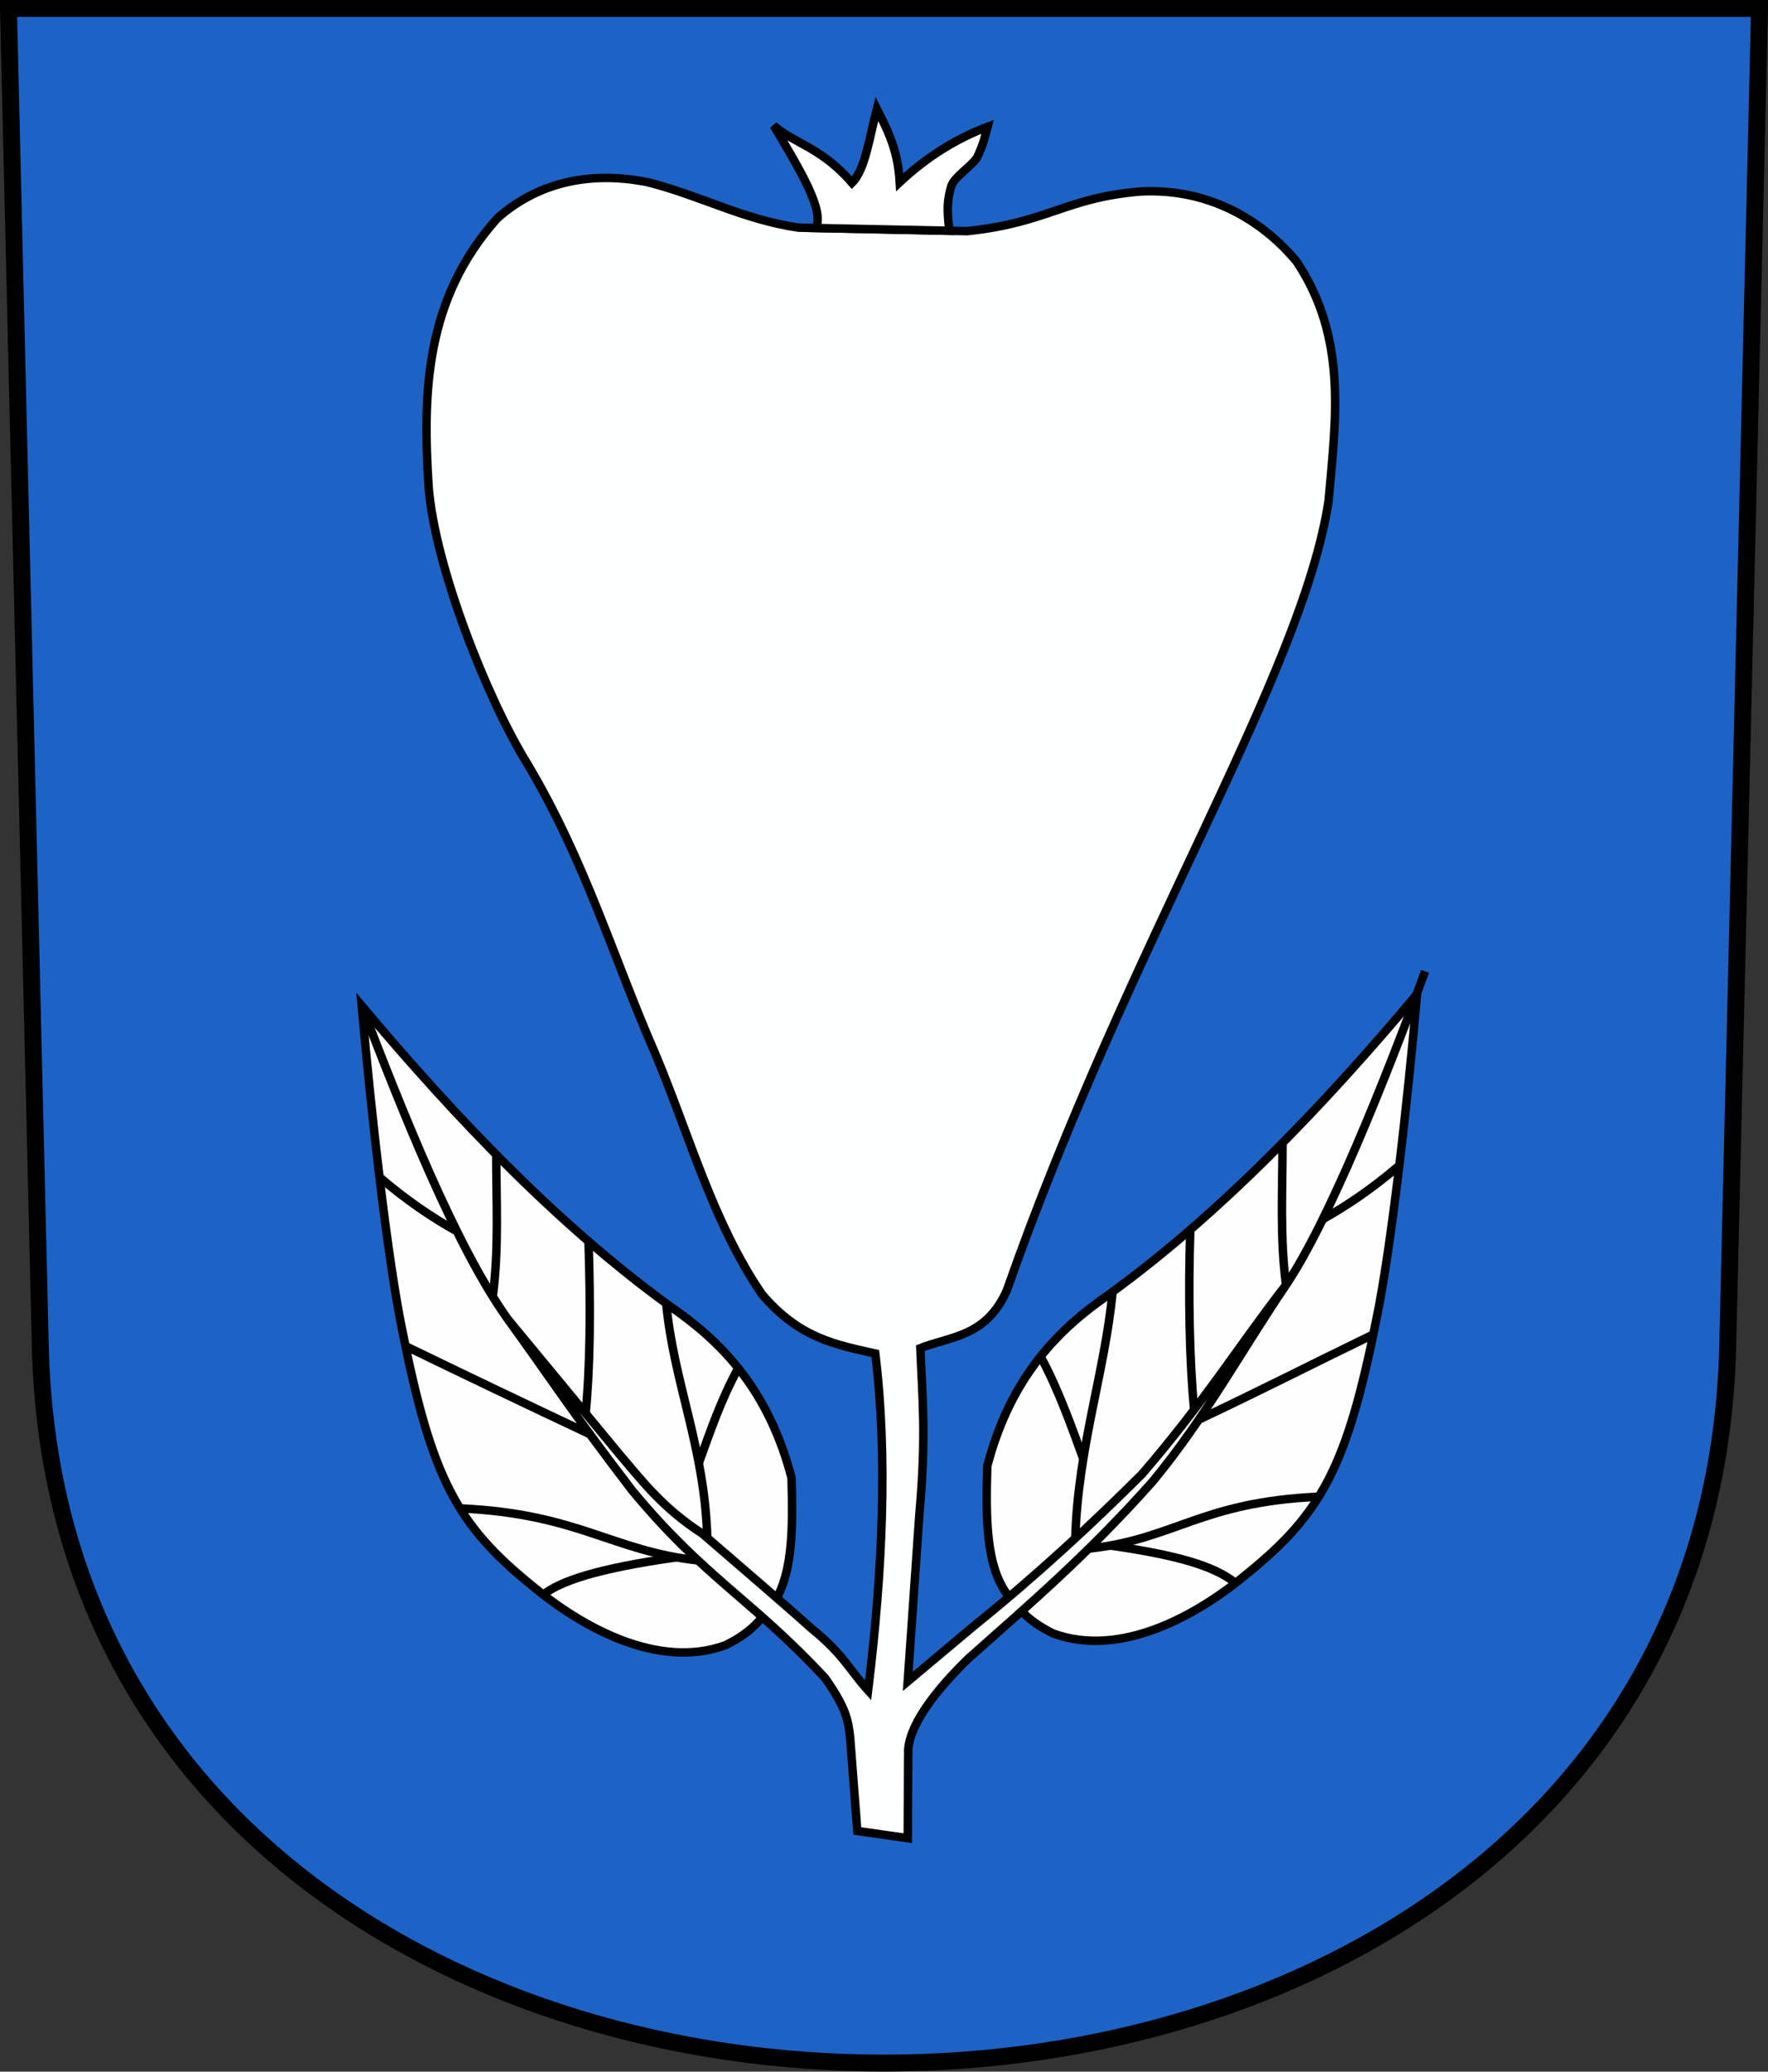 <?xml version="1.0" encoding="UTF-8" standalone="no"?>
<!-- Created with Inkscape (http://www.inkscape.org/) -->

<svg
   xmlns:dc="http://purl.org/dc/elements/1.1/"
   xmlns:cc="http://creativecommons.org/ns#"
   xmlns:rdf="http://www.w3.org/1999/02/22-rdf-syntax-ns#"
   xmlns:svg="http://www.w3.org/2000/svg"
   xmlns="http://www.w3.org/2000/svg"
   xmlns:sodipodi="http://sodipodi.sourceforge.net/DTD/sodipodi-0.dtd"
   xmlns:inkscape="http://www.inkscape.org/namespaces/inkscape"
   version="1.0"
   width="208.86"
   height="244.66"
   id="svg2780"
   inkscape:version="0.92.4 (5da689c313, 2019-01-14)"
   sodipodi:docname="Birwinken-blazon.svg">
  <rect width="100%" height="100%" fill="#333333" stroke="none"/>
  <sodipodi:namedview
     pagecolor="#ffffff"
     bordercolor="#666666"
     borderopacity="1"
     objecttolerance="10"
     gridtolerance="10"
     guidetolerance="10"
     inkscape:pageopacity="0"
     inkscape:pageshadow="2"
     inkscape:window-width="1804"
     inkscape:window-height="1251"
     id="namedview25"
     showgrid="false"
     inkscape:zoom="2.35"
     inkscape:cx="-12.0862"
     inkscape:cy="121.06577"
     inkscape:window-x="33"
     inkscape:window-y="16"
     inkscape:window-maximized="0"
     inkscape:current-layer="svg2780"
     inkscape:measure-start="104.255,149.787"
     inkscape:measure-end="104.255,126.383"
     inkscape:object-paths="true" />
  <defs
     id="defs2782" />
  <path
     inkscape:connector-curvature="0"
     style="fill:#1d63c6;fill-opacity:1;fill-rule:evenodd;stroke:none;stroke-width:2;stroke-linecap:butt;stroke-miterlimit:4;stroke-dashoffset:0;stroke-opacity:1"
     id="path3282"
     d="m 1,1 3.761,158.003 c 2.686,112.859 196.652,112.859 199.338,0 L 207.86,1 Z" />
  <path
     inkscape:connector-curvature="0"
     style="fill:none;fill-opacity:1;fill-rule:evenodd;stroke:#000000;stroke-width:2;stroke-linecap:butt;stroke-miterlimit:4;stroke-dashoffset:0;stroke-opacity:1"
     id="path4212"
     d="m 1,1 3.761,158.003 c 2.686,112.859 196.652,112.859 199.338,0 L 207.86,1 Z" />
  <g
     id="g5255"
     transform="translate(0,2)">
    <g
       style="fill:#ffffff;fill-opacity:0.995"
       id="g5163">
      <path
         style="fill:#ffffff;fill-opacity:0.995;fill-rule:evenodd;stroke:#000000;stroke-width:1px;stroke-linecap:butt;stroke-linejoin:miter;stroke-opacity:1"
         d="m 90.946,187.941 c -1.071,1.169 -1.949,2.753 -5.266,4.363 -8.021,2.919 -17.111,-2.247 -22.868,-7.071 -8.798,-7.134 -11.809,-12.647 -15.27,-30.014 -1.751,-8.41 -3.695,-25.742 -4.814,-38.44 11.022,13.135 23.773,26.576 37.612,36.333 5.824,4.247 10.673,9.903 13.164,19.408 0.166,6.023 0.223,11.952 -2.558,15.421 z"
         id="path5132"
         inkscape:connector-curvature="0"
         sodipodi:nodetypes="cccccccc" />
      <path
         style="fill:#ffffff;fill-opacity:0.995;fill-rule:evenodd;stroke:#000000;stroke-width:1px;stroke-linecap:butt;stroke-linejoin:miter;stroke-opacity:1"
         d="m 44.826,137.015 c 3.272,2.8 6.281,4.81 9.153,6.409"
         id="path5134"
         inkscape:connector-curvature="0"
         sodipodi:nodetypes="cc" />
      <path
         style="fill:#ffffff;fill-opacity:0.995;fill-rule:evenodd;stroke:#000000;stroke-width:1px;stroke-linecap:butt;stroke-linejoin:miter;stroke-opacity:1"
         d="m 58.209,151.119 c 0.74,-5.587 0.416,-11.174 0.415,-16.76"
         id="path5136"
         inkscape:connector-curvature="0"
         sodipodi:nodetypes="cc" />
      <path
         style="fill:#ffffff;fill-opacity:0.995;fill-rule:evenodd;stroke:#000000;stroke-width:1px;stroke-linecap:butt;stroke-linejoin:miter;stroke-opacity:1"
         d="m 69.182,164.916 c 0.545,-5.584 0.597,-12.523 0.341,-20.311"
         id="path5138"
         inkscape:connector-curvature="0"
         sodipodi:nodetypes="cc" />
      <path
         style="fill:#ffffff;fill-opacity:0.995;fill-rule:evenodd;stroke:#000000;stroke-width:1px;stroke-linecap:butt;stroke-linejoin:miter;stroke-opacity:1"
         d="m 69.691,167.38 c -7.166,-3.372 -14.427,-6.839 -21.794,-10.412"
         id="path5140"
         inkscape:connector-curvature="0"
         sodipodi:nodetypes="cc" />
      <path
         style="fill:#ffffff;fill-opacity:0.995;fill-rule:evenodd;stroke:#000000;stroke-width:1px;stroke-linecap:butt;stroke-linejoin:miter;stroke-opacity:1"
         d="M 83.554,179.626 C 83.243,168.938 79.588,161.307 78.703,151.938"
         id="path5142"
         inkscape:connector-curvature="0"
         sodipodi:nodetypes="cc" />
      <path
         style="fill:#ffffff;fill-opacity:0.995;fill-rule:evenodd;stroke:#000000;stroke-width:1px;stroke-linecap:butt;stroke-linejoin:miter;stroke-opacity:1"
         d="m 82.457,182.282 c -10.159,-1.101 -14.163,-5.525 -28.109,-6.144"
         id="path5146"
         inkscape:connector-curvature="0"
         sodipodi:nodetypes="cc" />
      <path
         style="fill:#ffffff;fill-opacity:0.995;fill-rule:evenodd;stroke:#000000;stroke-width:1px;stroke-linecap:butt;stroke-linejoin:miter;stroke-opacity:1"
         d="m 82.552,170.784 c 1.346,-3.684 2.546,-7.332 4.658,-11.208"
         id="path5150"
         inkscape:connector-curvature="0"
         sodipodi:nodetypes="cc" />
      <path
         style="fill:#ffffff;fill-opacity:0.995;fill-rule:evenodd;stroke:#000000;stroke-width:1px;stroke-linecap:butt;stroke-linejoin:miter;stroke-opacity:1"
         d="m 79.902,181.918 c -9.581,1.356 -13.738,2.856 -15.729,4.412"
         id="path5152"
         inkscape:connector-curvature="0"
         sodipodi:nodetypes="cc" />
    </g>
    <g
       style="fill:#ffffff;fill-opacity:0.995"
       transform="matrix(-1,0,0,1,210.134,-1.376)"
       id="g5163-0">
      <path
         style="fill:#ffffff;fill-opacity:0.995;fill-rule:evenodd;stroke:#000000;stroke-width:1px;stroke-linecap:butt;stroke-linejoin:miter;stroke-opacity:1"
         d="m 90.946,187.941 c -1.071,1.169 -1.949,2.753 -5.266,4.363 -8.021,2.919 -17.111,-2.247 -22.868,-7.071 -8.798,-7.134 -11.809,-12.647 -15.27,-30.014 -1.751,-8.41 -3.695,-25.742 -4.814,-38.44 11.022,13.135 23.773,26.576 37.612,36.333 5.824,4.247 10.673,9.903 13.164,19.408 0.166,6.023 0.223,11.952 -2.558,15.421 z"
         id="path5132-3"
         inkscape:connector-curvature="0"
         sodipodi:nodetypes="cccccccc" />
      <path
         style="fill:#ffffff;fill-opacity:0.995;fill-rule:evenodd;stroke:#000000;stroke-width:1px;stroke-linecap:butt;stroke-linejoin:miter;stroke-opacity:1"
         d="m 44.826,137.015 c 3.272,2.8 6.281,4.81 9.153,6.409"
         id="path5134-2"
         inkscape:connector-curvature="0"
         sodipodi:nodetypes="cc" />
      <path
         style="fill:#ffffff;fill-opacity:0.995;fill-rule:evenodd;stroke:#000000;stroke-width:1px;stroke-linecap:butt;stroke-linejoin:miter;stroke-opacity:1"
         d="m 58.209,151.119 c 0.74,-5.587 0.416,-11.174 0.415,-16.76"
         id="path5136-3"
         inkscape:connector-curvature="0"
         sodipodi:nodetypes="cc" />
      <path
         style="fill:#ffffff;fill-opacity:0.995;fill-rule:evenodd;stroke:#000000;stroke-width:1px;stroke-linecap:butt;stroke-linejoin:miter;stroke-opacity:1"
         d="m 69.064,165.858 c 0.545,-5.584 0.716,-13.464 0.459,-21.252"
         id="path5138-5"
         inkscape:connector-curvature="0"
         sodipodi:nodetypes="cc" />
      <path
         style="fill:#ffffff;fill-opacity:0.995;fill-rule:evenodd;stroke:#000000;stroke-width:1px;stroke-linecap:butt;stroke-linejoin:miter;stroke-opacity:1"
         d="m 68.512,167.029 c -7.166,-3.372 -13.248,-6.488 -20.614,-10.06"
         id="path5140-0"
         inkscape:connector-curvature="0"
         sodipodi:nodetypes="cc" />
      <path
         style="fill:#ffffff;fill-opacity:0.995;fill-rule:evenodd;stroke:#000000;stroke-width:1px;stroke-linecap:butt;stroke-linejoin:miter;stroke-opacity:1"
         d="M 83.106,181.042 C 82.796,170.354 79.588,161.307 78.703,151.938"
         id="path5142-1"
         inkscape:connector-curvature="0"
         sodipodi:nodetypes="cc" />
      <path
         style="fill:#ffffff;fill-opacity:0.995;fill-rule:evenodd;stroke:#000000;stroke-width:1px;stroke-linecap:butt;stroke-linejoin:miter;stroke-opacity:1"
         d="M 81.518,182.266 C 71.359,181.165 68.294,176.757 54.348,176.137"
         id="path5146-8"
         inkscape:connector-curvature="0"
         sodipodi:nodetypes="cc" />
      <path
         style="fill:#ffffff;fill-opacity:0.995;fill-rule:evenodd;stroke:#000000;stroke-width:1px;stroke-linecap:butt;stroke-linejoin:miter;stroke-opacity:1"
         d="m 82.162,171.664 c 1.346,-3.684 2.936,-8.211 5.048,-12.087"
         id="path5150-1"
         inkscape:connector-curvature="0"
         sodipodi:nodetypes="cc" />
      <path
         style="fill:#ffffff;fill-opacity:0.995;fill-rule:evenodd;stroke:#000000;stroke-width:1px;stroke-linecap:butt;stroke-linejoin:miter;stroke-opacity:1"
         d="m 78.978,181.901 c -9.581,1.356 -12.813,2.872 -14.804,4.428"
         id="path5152-9"
         inkscape:connector-curvature="0"
         sodipodi:nodetypes="cc" />
    </g>
    <path
       sodipodi:nodetypes="ccccccccccccccccccccccccccccccccc"
       inkscape:connector-curvature="0"
       id="path5124"
       d="m 107.234,215.086 0.062,-10.524 c 0.316,-3.518 4.223,-7.911 7.172,-10.752 7.019,-6.252 13.914,-12.099 21.702,-20.851 6.232,-7.542 10.505,-15.476 15.755,-23.215 -5.916,7.655 -9.516,13.642 -17.032,22.364 -5.981,5.957 -12.407,11.915 -19.787,17.872 l -7.872,6.596 1.375,-19.736 c 0.834,-9.381 0.359,-13.482 0.114,-19.626 3.616,-1.421 7.749,-1.302 10.213,-6.809 14.453,-41.173 34.793,-72.462 38.01,-93.204 0.886,-9.953 2.207,-19.275 -3.755,-28.285 -4.125,-4.982 -10.496,-8.733 -18.511,-8.298 -8.926,0.766 -10.865,3.683 -20.426,4.681 L 94.333,24.886 C 87.729,23.91 82.849,21.13 76.508,19.517 69.131,18.049 63.103,19.884 58.723,23.809 c -8.438,9.456 -8.824,20.361 -8.085,31.702 0.718,9.342 6.926,25.082 11.702,32.766 6.801,11.418 10.114,22.837 15.106,34.255 4,9.543 6.764,19.828 12.553,28.298 4.468,5.294 8.936,6.002 13.404,7.021 1.451,11.961 0.903,25.422 -0.851,39.787 -2.18,-2.405 -2.936,-4.275 -6.596,-7.234 -3.728,-3.343 -8.627,-7.5 -12.979,-11.277 -4.635,-2.983 -7.082,-6.185 -9.787,-9.362 L 60,153.809 c 4.894,6.738 7.697,11.124 14.681,20.213 8.566,10.351 14.138,12.847 22.766,22.128 2.591,3.648 2.762,5.145 2.979,7.021 l 0.851,11.064 z"
       style="fill:#feffff;fill-opacity:1;fill-rule:evenodd;stroke:#000000;stroke-width:1px;stroke-linecap:butt;stroke-linejoin:miter;stroke-opacity:1" />
    <path
       sodipodi:nodetypes="cc"
       inkscape:connector-curvature="0"
       id="path5126"
       d="M 60,153.809 C 53.852,145.245 47.504,129.207 42.727,116.779"
       style="fill:none;fill-rule:evenodd;stroke:#000000;stroke-width:1px;stroke-linecap:butt;stroke-linejoin:miter;stroke-opacity:1" />
    <path
       sodipodi:nodetypes="ccc"
       inkscape:connector-curvature="0"
       id="path5128"
       d="m 151.926,149.743 c 5.04,-7.492 11.655,-24.044 16.426,-37.026 v 0"
       style="fill:none;fill-rule:evenodd;stroke:#000000;stroke-width:1px;stroke-linecap:butt;stroke-linejoin:miter;stroke-opacity:1" />
    <path
       sodipodi:nodetypes="cccccccccc"
       inkscape:connector-curvature="0"
       id="path5130"
       d="m 112.156,25.255 c -0.303,-2.493 -0.27,-3.598 0.229,-5.289 0.377,-1.09 2.156,-2.138 3.009,-3.31 0.698,-1.365 0.967,-2.515 1.279,-3.686 -3.871,1.462 -7.312,3.678 -10.381,6.544 -0.233,-3.955 -1.503,-6.251 -2.708,-8.651 -0.847,3.204 -1.35,7.18 -2.934,8.726 -3.685,-4.254 -6.853,-4.627 -9.253,-6.77 3.066,5.174 6.071,10.085 4.963,12.108 z"
       style="fill:#ffffff;fill-opacity:1;fill-rule:evenodd;stroke:#000000;stroke-width:1px;stroke-linecap:butt;stroke-linejoin:miter;stroke-opacity:1" />
  </g>
</svg>
